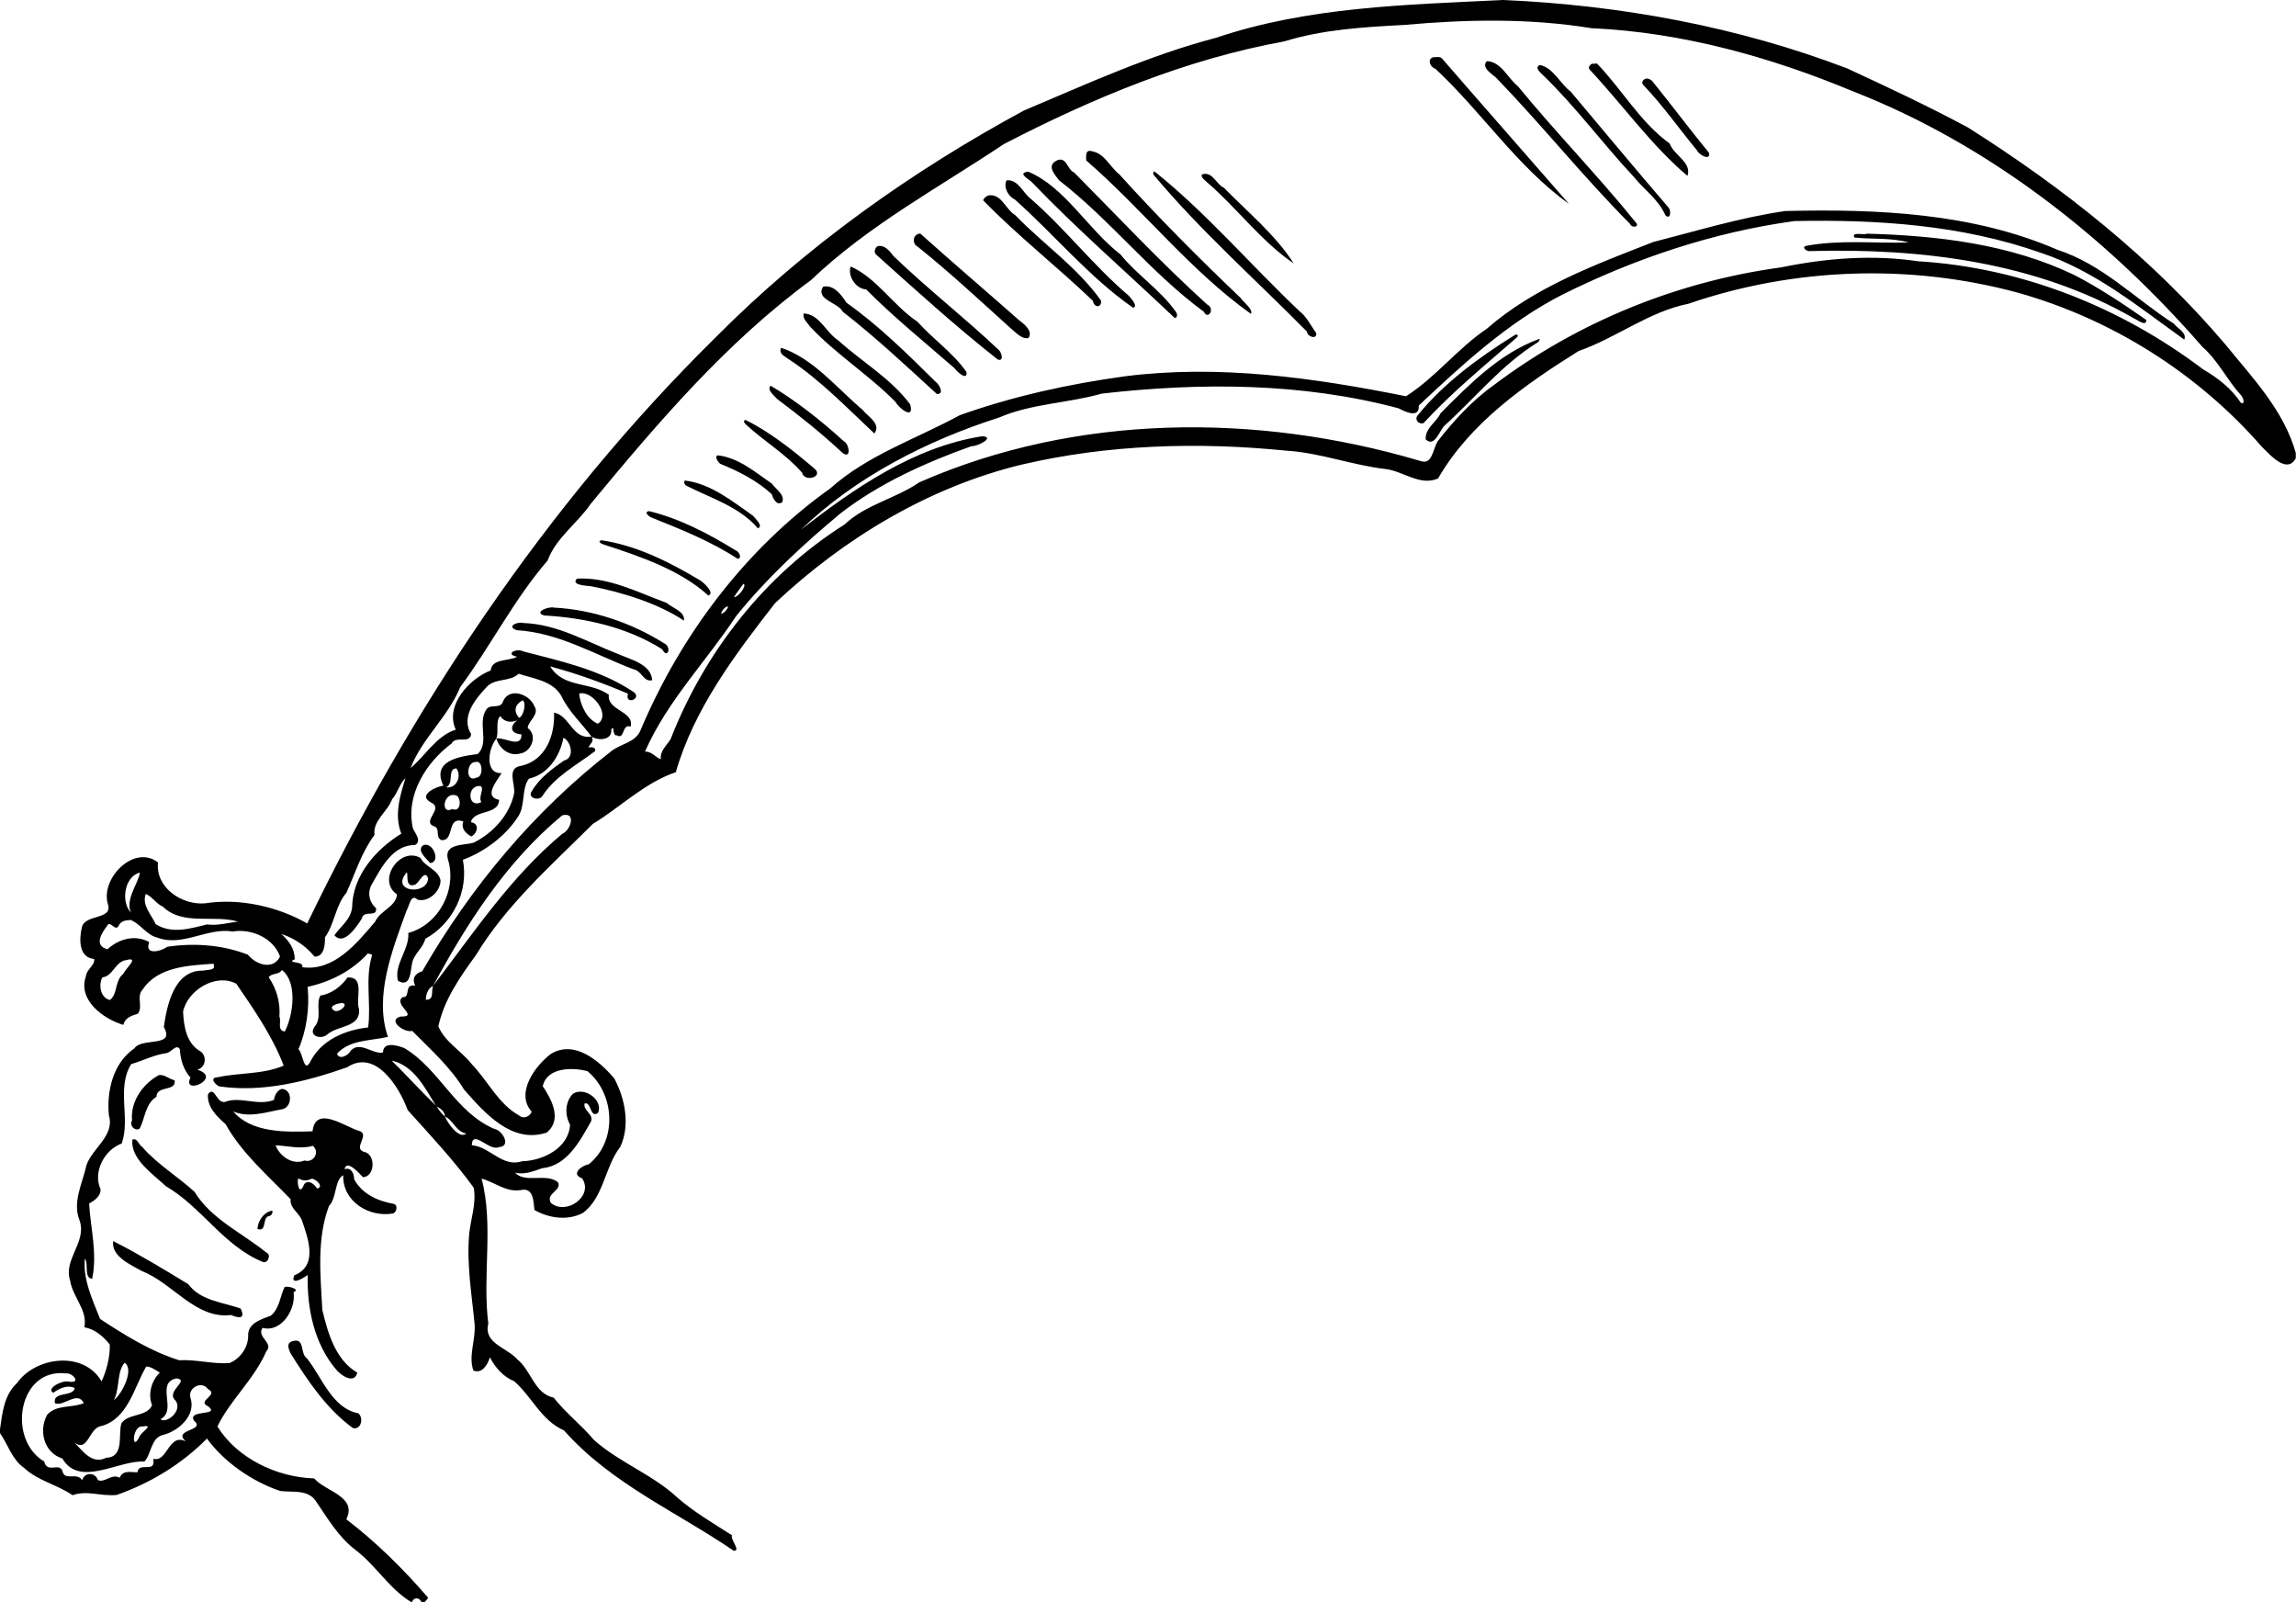 <?xml version="1.0" encoding="UTF-8" standalone="no"?>
<svg id="svg2" xmlns:rdf="http://www.w3.org/1999/02/22-rdf-syntax-ns#" xmlns="http://www.w3.org/2000/svg" height="1264pt" width="1812pt" version="1.1" xmlns:cc="http://creativecommons.org/ns#" xmlns:dc="http://purl.org/dc/elements/1.1/" viewBox="0 0 1812 1264">
<path id="path84" d="m230.77 1058.3c10.21-3.15 5.73 9.74 11.43 13.47 11.96 14.94 19.81 39.47 40.59 43.36 4.42 3.73 2.21 13.4-4.33 11.65-20.9-15.28-35.69-37.39-49.22-59.07-1.5-3.4-3.47-8.06 1.53-9.41zm-141.43-79.02c19.82 10.04 39.98 22.24 59.3 34.03 9.65 13.08 27.16 14.17 41.22 19.18 4.37 8.71-1.98 7.5-7.54 5.11-27.96 3.47-46.01-25.33-70.28-34.63-9.04-5.11-24.45-11.69-22.7-23.69zm124.21-23.71c2.92-1.64 1.15 4.02-1.04 3.89-5.99 0.9-1.44 12.87-9.29 10.29 0.09-5.74 4.42-12.61 10.33-14.18zm-109.1-56.36c4.03-1.61 4.91 4.13 7.7 5.67 11.98 13.85 27.97 23.24 41.4 35.55 13.26 21.66 37.36 32.22 56.52 47.82 4.31 1.35 1.33 9.25-2.71 7.43-30.79-12.43-48.35-43.47-76.37-59.64-10.69-10.02-28.01-21.49-26.54-36.83zm117.71-40c9.15 0.11 8.68 15.04 0.01 16.12-12.48 2.27-25.69 6.89-38.06 1.67 14.45 17.06 41.49 16.32 62.55 15.65 2.31-20.76 25.15-3.93 36.16-0.52 10.23 2.53-4.74 13.76 4.27 16.67 9.87 1.68 8.81 20.03-0.72 20.01-3.02-3.38-13.05-14.29-14.41-6.23 5.01-1.98 7.63 3.5 7.5 7.83 6.1 11.46 18.23 17.1 30.62 19.37 4.28 0.36 3.22 6.68 0.08 7.69-18.94 3.33-39.93-9.47-39.3-30.19-7.05 4.02-4.9 17.88-11.26 24.33-9.79 26.03-6.65 54.72-5.23 81.93 4.35 18.22 10.32 39.41 27.59 49.53-2.3 9.57-13.18 1.97-16.65-2.41-17.43-20.48-23.09-48.4-22.48-74.65-3.22 2.43-14.14 8.92-10.56 0.28 19.36-7.79 10.53-30.16 5.72-44.14-2.54-5.49-9.46-9.27-8.59-15.92-18.03-18.68-38.66-36.39-51.35-59.22-6.92-6.15-14.72-13.44-13.92-23.58 5.47-7.22 6.27 7.01 13.27 6.06 12.05-4.78 26.04 3.44 38.78-1.59 0.63-3.64 2.33-7.33 5.98-8.69m-4.7 44.48c3.18 8.31 13.14 15.92 22.86 12 6.92 2.11 12.55-6.47 6.56-11.59-9.73 2.87-19.6 0.03-29.42-0.41m17.89 26.08c-1.06 3.62 0.6 12.93 3.89 6.48 2.15-6.69 8.61-2.75 10.92 1.54 6.08-1.28-0.93-7.63-4.15-7.76-3.54 1.83-7.23 1.82-10.66-0.26zm-109.94-81.48c4.43-0.67 8.14 3.22 12.43 4.08 1.48 9.27-14.22 3.69-14.35 13.05-8.78 5.37-8.88 16.42-13.17 24.99-3.55 2.69-8.59-2.34-6.1-6.3-1.41-15.09 8.61-28.96 21.19-35.82zm148.9-77.05c14.12-0.55 5.95 16.64 9.08 25.23 0.97 14.55-16.73 12.38-25.21 19.84-4.47 4.1-14.99 1.44-10.06-6.01 6.51-7.26 0.76-17.24 4.67-24.72 9.17-1.51 16.51-7.32 21.52-14.34m-4.95 20.19c-3.28 0.43-10.16 2.36-6.31 5.48 3.99 3.71 13.6-5.53 6.31-5.48zm64.16-124.19c7.66-4.44 15.04 13.07 5.89 13.72-2.56-3.31-10.49-9.34-5.89-13.72zm103.73-104.88c12.3 1.89 14.59 21.65 29.55 18.74 2.46 3.8-0.94 5.66-2.49 8.64 2.16-0.21 6.32-0.53 5.31 2.93-14.46 11.05-31.57 19.79-41.65 35.53-2.42 3.99-12.36 1.51-8.13-4.12 5.88-10.16 15.85-17.36 25.26-23.96 8.57-1.94 5.84-14.9-0.42-18.04-2.85 14.68-12.08 28.91-27.31 32.34-6.08 8.46-2.48 21.28-8.7 30.27-10.13 15.45-26.74 27.58-43.36 33.73 4.74 24.81-7.83 50.31-29.67 62.33-1.7 7.22-8.66 11.57-10.29 18.73-1.55 6.13-0.86 20.35-11.27 14.43-3.37-12.94 9.11-24.56 8.17-37.78 24.2-6.56 38.82-34.56 31.11-58.51-2.89-12.14 12.93-10.51 20.42-12.69 15.25-7.61 28.21-21.66 31.9-38.59 1.41-7.14-6.44-20.51 5.69-22.07 19.35-4.36 26.65-24.13 25.88-41.91zm-40.19-9.16c5.21-11.24 21.04-5.43 24.75 4.15 4.17 6.38-5.15 11.62-5.33 17.07 8.07 5.84 2.95 19.02-6.18 20.19-8.31 2.36-16.43-4.07-18.53-11.92 6.28-1.25 20.04 8.31 19.78-3.24-9.02-0.57-9.45-6.51-3.29-11.16-5.14 2.27-10.35 1.38-13.47-3.27-3.95 3.98-0.95 11.87-3.02 17.67-6.83 8.33-9.17 28.08 4.09 27.31-3.36 5.79-14.82 18.7-1.96 21.1-0.37 12.31-19.76 7.41-22.31 17.66 6.75 0.85 5.78 8.19 0.42 11.27-4.71-2.54-8.36-6.44-6.31-11.91-13.65-4.61-6.46 15.69-17.38 14.75-5.34-2.54-0.17-9.77-6.34-11.06-8.95-4.3 8.67-13.91-1.96-18.69-11.45-6.24 6.43-13.19 9.94-13.17-9.51-19.5 11.82-23.05 27.11-24.98 9.65-9.6-0.88-24.79 7.15-35.74 3.52-3.93 11.09 0.47 12.84-6.03m15.46-0.66c-6.11 3.36-7.47 8.28-2.96 13.8 3.22-0.44 6.32-11.54 2.96-13.8m-37.07 48.71c-7.54-0.48-8.34 17.03 0.83 12.21 5.41-0.2 4.72-14.12-0.83-12.21m-15.31 5.03c-7.29 0.31-1.57 11.8-8.08 15 8.78 0.98 12.41-9.6 8.08-15m19.05 13.97c-11.22-1.18-10.12 18.36 0.7 12.58-2.66-3.98 2.79-10.84-0.7-12.58m-19.85 7.17c-9.6-2.31-11.77 15.89-2.44 10.92 7.81 3.17 7.11-10.54 2.44-10.92zm53.85-135.83c26.73 0.86 50.39 15.02 74.74 24.5 9.84 4.32 26.05 8.05 26.78 20.6-6.87 1.77-8.48-7.81-14.81-8.61-30.27-11.52-58.99-28.88-91.97-30.82-8.44-2.73-0.23-6.99 5.26-5.67zm24.11-12.17c30.45 1.57 61.18 12 86.97 28.25 6.05 2.9 2.57 12.78-1.62 4.65-27.44-17.38-61.13-24.94-93.15-26.68-8.82-2.67 3.69-7.39 7.8-6.22zm18.15-22.88c24.91-1.33 47.91 10.84 70.72 19.17 4.37 4.19 14.53 6.42 13.62 13.99-20.2-13.45-48.18-22.29-73.37-27.14-3.16-0.34-16.4-0.89-10.97-6.02zm19.11-30.27c27.8 4.02 54.12 17.32 78.3 31.84 3.27 2.24 11.33 9.81 6.21 11.83-21.96-20.07-53.66-30.88-82.62-40.3-1.74-0.47-5.27-2.49-1.89-3.37zm37.76-22.97c24.25 5.92 47.16 17.91 68.41 31.06 2.46 0.7 5.27 6.28 1.39 6.53-20.47-13.47-44.42-23.13-67.57-32.36-2.25-0.76-6.97-4.61-2.23-5.23zm28.03-24.17c20.32 2.32 37.5 16.29 53.81 27.72 1.55 2.02 8.68 8.12 3.98 10.02-14.4-16.89-36.46-23.54-55.72-33.27-1.95-0.73-2.97-2.51-2.07-4.47zm26.18-19.87c16.36 1.9 29.66 13.37 42.72 22.42 2.73 4.15 10.61 8.73 8.07 14.61-4.43 2.94-7.15-2.89-8.24-6.33-11.72-10.9-26.14-18.08-40.86-24.09-1.5-1.44-4.7-5.72-1.69-6.61zm21.71-27.97c19.22 9.41 37.2 23.76 53.71 37.75 9.51 6.95-7.07 11.99-8.95 3.92-12.71-14.6-29.42-24.42-43.62-37.37-1.16-1.1-3.69-3.28-1.14-4.3zm19.96-26.95c20.18 11.91 39.91 27.62 57.68 43.75 4.44 2.13 6.22 14.75-1.08 9.15-16.19-15.15-33.68-29.13-51.52-42.47-2-2.51-8.46-7.06-5.08-10.43zm8.24-29.97c25.46 8.49 43.8 31.65 64.25 48.94 4.06 5.29 15.09 11.07 9.37 18.72-21.55-20.1-42.53-42.13-67.49-58.54-2.94-2.32-8.28-4.08-6.13-9.12zm598.05-6.86c1.56-0.69-0.18 2.61-1.16 2.77-28.17 17.48-49.06 43.65-73.41 65.65-3.85 3.76-7.73 17.48-14.76 10.75-0.55-8.86 8.39-13.44 11.81-20.7 22.77-22.84 46.6-47.12 77.52-58.47zm-18.98-3.19c1.7-0.93 3.19 0.15 1.73 1.8-25.07 21.95-51.1 43.11-73.74 67.68-3.96 1.41-7.69-2.99-4.34-6.48 21.02-25.69 48.31-45.52 76.35-63zm-561.23-17c12.61 0.53 17.48 15.02 27.21 21.19 18.73 17 41.52 29.98 56.79 50.5 3.74 12.87-8.93 3.11-11.47-1.81-21.06-21.43-46.95-37.55-67.47-59.48-2.1-3.13-6.2-6.14-5.06-10.4zm15.28-21.09c8.62-1.87 14.41 6.45 18.55 12.67 25.62 18.09 48.13 40.46 70.48 62.52 2.81 2 6.96 9.83 0.77 9.44-24.3-22.2-48.36-44.83-74.28-64.94-3.67-7.34-21.74-9.5-15.52-19.69zm21.8-15.98c20.57 9.06 33.78 31.08 52.76 43.61 12.22 13.78 28.07 24.48 38.63 39.65 0.94 7.38-7.49-0.11-9.38-2.93-23.54-20.53-47.77-40.08-69.83-62.24-8.15-0.4-14.79-10.67-12.18-18.09zm21.14-15.98c5.77-1.36 9.61 3.78 12.6 7.71 26.82 25.84 56.43 48.84 83.5 74.49 1.91 2.08 3.88 8.75-1.12 7.23-33.29-26.22-64.83-54.85-96.18-82.98-1.9-1.83-0.68-5.16 1.2-6.45zm780.89-9.9c55.65 1.46 112.8 8.19 163.64 32.59 19.83 10.29 38.53 22.74 56.82 35.49 0.17 5.83-7.54-0.45-9.95-1.36-77.26-44.49-168.21-55.39-255.52-52.99-2.13 0.62-6.9-2.94-3.16-4.09 26.64-5.01 54.27-1.92 81.17-2.66-13.75-3.99-29.17-2.38-42.89-3.96-2.75-4.87 7.82-1.66 9.89-3.02zm-747.12-0.1c24.67 22.1 52.69 46.06 78.56 68.87 3.89 2.73 10.67 8.71 6.75 13.62-5.38 0.9-9.51-4.23-13.25-7.14-24.42-21.95-48.35-44.46-74.02-64.92-4.89-2.57-3.92-10.17 1.96-10.43zm53.48-30.01c10.41-2.18 13.85 11.02 21.48 15.51 22.16 22.85 49.2 41.29 67.72 67.42 0.58 6.04-5.69 5.59-6.37 0.23-28.25-27.06-59.39-51.34-86.72-79.42 0.66-1.73 2.28-2.93 3.89-3.74zm14.62-12.01c9.32-0.88 12.88 10.09 19.47 14.9 27.23 23.81 49.27 52.6 76.87 76.07 1.88 2.09 7.75 8.5 3.58 9.63-34.93-24.27-62.08-57.65-93.51-85.56-5.13-2.33-9.1-9.77-6.41-15.04zm155.17-4.91c7.71-1.62 10.28 8.02 16.35 10.78 18.86 19.34 40.65 36.98 55.09 59.73-25.81-17.58-44.78-43.81-68.55-64.2-1.29-1.15-6.46-5.22-2.89-6.31zm-38.35-2.04c40.79 32.63 75.91 73.82 114.31 110.17 5.84 4.48 8.89 11.37 13.14 17.12 1.36 5.57-6.99 3.35-7.19-0.95-40.34-40.91-83.74-79.27-120.76-123.44-0.88-0.65-0.75-2.83 0.5-2.9zm-99.75 0.14c29.08 12.12 47.26 45.68 72.81 65.27 13.13 16.3 31.55 27.98 43.78 45.37 1.13 1.4 1.49 4.66-0.96 4.8-37.37-35.58-77.03-69.87-113.25-107.67-3.25-2.49-10.72-6.85-2.38-7.77zm23.18-9.1c7.26-2.59 7.61 7.46 13.2 9.86 34.76 35.03 68.33 71.01 104.97 104.12 6.51 3.24 0.49 12.48-2.74 5.62-41.7-30.54-73.74-72.43-114.33-103.76-3.72-5.14-10.22-11.72-1.1-15.84zm27.47-6.93c9.74 1.8 13.99 12.45 21.32 18.18 30.5 33.73 62.65 66.01 95.58 97.38 2.28 3.46 10.19 9.04 8.27 12.68-48.39-34.47-85.28-82.34-130.06-121.11 0.05-3.34-0.95-9.07 4.89-7.13zm436.37-57.17c1.96-0.79 4.09 0.36 5.5 1.73 15.18 18.74 29.54 37.99 44.77 56.6 1.4 6.92-8.33 1.24-9.42-1.88-14.16-17.16-26.95-35.49-42.42-51.66-1.65-1.8-0.47-4.02 1.57-4.79zm-83.02-10.96c10.6 2.36 15.68 14.65 24.23 21.06 25.6 30.48 51.03 61.05 76.98 91.23 2.61 2.65 1.64 10.33-2.36 6.23-5.34-12.38-16.67-20.04-24.87-30.24-24.69-26.36-46.08-55.72-72.19-80.77-2.04-1.86-6.42-5.96-1.79-7.51zm41.05-0.97 3.85-0.21c19.7 20.46 34.03 46.23 57.39 63.17 3.26 9.26 17.72 14.92 14.02 25.48-28.34-23.86-51.19-56.11-77-83.64-1.81-1.62-0.1-4.13 1.74-4.8zm-83.13-2.04c11.17 0.15 16.59 13.43 24.58 19.76 29.93 36.55 63.13 70.48 92.85 107.25 3.76 3.76-2.91 5.07-4.36 1.4-36.74-37-69.44-77.86-105.69-115.37-3.13-2.87-12.01-7.98-7.38-13.04zm-42.64-3.06c2.01 0.06 5.22-0.88 7.14 0.71 33.27 38.43 67.03 76.58 100.32 114.88-40.59-29.03-68.97-72.69-105.4-106.58-3.77-1.04-6.67-7.08-2.06-9.01zm54.1-45.21h1.93c92.49 4.09 184.78 21.07 271.08 53.98 32.09 14.87 64.19 29.88 95.35 46.66 74.9 47.33 145.47 103.21 202.99 171.01 21.55 26.56 46.09 51.89 55.64 85.64v4.34c-7 12.81-20.54-3.04-26.65-8.99-50.52-57.97-118.14-100.68-192.33-121.62-85.08-23.12-176.88-20-260.37 8.65-31.34 6.3-56.8 26.89-86.65 37.32-42.29 26.49-85.54 56.63-110.89 100.52-14.11 6.31-27.52-5.77-41.25-7.41-26.48-3.01-51.76-12.88-78.45-14.51-69.56-7-140.74-4.93-208.9 11-73.15 17.69-139.95 57.92-194.63 109.31-31.68 40.67-63.96 83.47-78.34 133.39-24.95 8.48-43.55 27.56-65.4 40.73-32.84 32.77-68.11 63.64-92.41 103.7-12.43 17.05-25.08 35.12-29.59 56.09 5.26 12.55 18.15 19.34 26.29 29.76 12.78 13.26 20.95 31.37 37.44 40.6 3.43 3.09 8.63 0.81 9.91-3.03-12.93-14.56 2.43-35.85 15.03-45.46 18.86-11.61 38.51 5.57 50.23 19.33 8.53 16.12 12.55 36.64 4.77 53.78-12.44 15.9-13.15 40.33-29.69 52.32-11.87 6.23-26.75 4.16-38.12-2.35-0.9-7.11-0.67-18.32-11.27-15.65-11.51 1.56-20.2-6.4-30.46-9.13 9.66 36.72 0.46 76.58 5.31 114.43-4.08 15.68 15.05 19.02 22.84 28.15 11.03 8.82 13.53 27.02 28.67 30.22 9.6 12.05 21.86 21.57 31.78 33.34 19.97 17.82 46 27.11 65.69 45.33 13.23 11.67 28.59 20.43 43.31 29.97-1.48 3.33 7.35 12.46 1.39 12.2-45.29-30.88-96.83-53-133.95-94.95-17.93-7.87-25.28-26.49-39.27-38.79-8.7-3.6-14.93-10.68-19.24-18.94-1.6 5.67-6.13 13.32-13.03 10.46-4.06-11.65 1.91-24.29 1.01-36.32-2.26-23.69-6.4-47.42-4.31-71.31 1.22-12.15 5.82-24.27 3.61-36.57-15.73-21.69-34.24-41.44-52.13-61.28-6.62-18.21-25.5-48.66-47.83-33.75-32.35 11.24-66.32 19.99-100.81 15.05-2.87-1.04-8.47-6.98-1.27-7.22 16.93-3.75 35.45-2.06 52.04-9.17-8.92-23.37-23.28-43.97-37.38-64.6-15.86-8.62-38.38 4.85-42.02 21.97 0.57 11.03 2.37 24.14 12.54 30.68 6.69 3.22 5.85 13.29-1.31 15.16 20.6 6.48-12.58 21.01-5.38 6.18-5.62-6.21-7.88-14.14-8.41-22.36-2.67-4.55-6.87 2.51-10.38 3.06-9.84 1.3-18.57 5.99-27.99 8.68-11.85 19.09-0.44 42.39-7.48 62.68-13.46 4.81-22.95 22.19-16.76 36.01 0.47 5.47-4.83 9-8.99 11.41 1.13 19.24 6.66 39.76 2.39 59.27-6.71-0.36-2.56-12.03-5.73-15.88-1.73 16.18 6.05 32.48 12 47.61 19.17 12.59 39.83 25.53 62.38 32.59 13.3-0.76 26.42 3.13 39.7 2.26 8.88-3.65 15.29-12.97 14.78-22.68 0.5-9.25 10.76-11.9 17.92-14.78 6.75-5.48 7.26-15.06 10.79-22.48 2.08-1.36 13.15 1.65 7.12 4.01 2.09 13.01-9.29 32.09-24.47 28.14-4.98 7.29 9.27 11.92 2.95 18.53-9.45 21.91-28.55 38.47-38.57 59.27 15.45 25.06 46.96 40.15 76.36 40.95 8.79 10.4 34.22 14.1 25.37 32.28 23.62 18.07 45.05 39.23 64.61 61.96-0.81 1.13-1.72 2.2-2.66 3.25h-2.7c-1.45-3.62-6.09-3.93-7.33 0h-0.89c-17-10.34-27.76-28.8-43.62-40.91-13.68-10.3-22.28-25.27-31.78-39.13-6.37-8.85-18.36-6.3-27.81-7.51-22.55-7.61-44.72-23.23-57.78-41.37-19.99 20.22-44.46 35.06-71.24 44.51-12.74 1.25-23.12-3.92-34.85 0.18-12.17-8.37-27.53-11.36-38.5-21.74-9.35-6.6-12.47-18.2-18.8-27.3v-2.66c1.82-12.9 3.18-27.24 13.37-36.65 14.68-20.99 52.75-25.89 66.83-1.44 3.91-8.33 6.78-19.4 6.49-29.1-5.08-6.37-11.96-12.25-20.06-13.58 2.72-13.63-9.23-23.8-11.21-36.75-5.64-16.84 13.27-30.4 7.49-47.36-5.99-14.69 2.32-29.58 5.37-43.81 4.64-13.56 22.58-23.32 17.69-39.29-1.85-19.17 3.3-41.35 20.13-52.89 5.97-8.92 32.58-0.25 23.23-16.89 2.52-17.48 8.22-45.11 31.27-44.45 3.54-0.96 10.34 0.23 7.85-5.45-19.5 1.49-43.69 2.17-55.81 20.37-5.23 5.33 0.5 13.54-3.8 19.1-4.95 1.52-10.1 3.09-11.45 8.8-15.41-4.51-36.39-19.5-29.47-38.54 0.29-5.13 7.38-8.71 6.42-13.47-12.17-0.98-11.92-15.51-9.74-24.63 2.07-11.22 24.79-5.76 20.57-18.72-6.09-20.03 20.79-47.56 39.59-32.77-2.22 19.72 18.91 33.94 37.23 32.21 27.45-4.28 57.5 2.72 80.51 15.89 82-169.66 187.39-329.43 321.97-462.1 71.26-71.88 154.91-131.34 243.69-179.36 49.76-20.98 99.23-43.72 151.61-57.38 72.43-24.41 149.63-26.05 225.23-29.74m-76.5 19.59c-31.93 1.71-64.16 3.51-94.94 13-77.56 14.07-151.01 44.69-221.08 80.91-51.68 34.51-107.38 64.43-152.48 107.53-66.88 49.11-121.02 112.71-173.66 176.32-10.62 15.61-27.45 26.8-34.1 44.83-26.62 30.82-44.8 67.23-69.04 100.02-9.74 23.7-29.75 39.89-39.16 63.73 11.65-9.49 20.05-25.2 35.67-30.29-8.69-18.78 10.26-39.92 27.57-46.69 1.02-9.67 14.38-7.15 20.9-10.79-10.03-2.04-0.73-7.14 4.86-4.22 29.35 7.58 60.29 14.42 85.84 31.24 9.83 5.49-6.27 12.06-3.22 2.11-19.97-8.48-40.46-15.95-61.43-21.51 10.59 17.34 31.45 11.67 46.31 22.35-1.6 12.62 20.27 12.79 17.19 25.13-7.15-2.43-4.47 10.63-10.83 6.9-4.1 0.56-1.54-9.05-4.46-4.68 0.92 8.78-10.47 9.02-15.65 5.62-7.2-9.87-18.16-19.99-23.79-32.08-6.83-12.11-22.48-13.61-33.65-17.48-7.14 6.87-19.11 2.96-25.82 11.08-8.87 9.44-19.88 23.45-11.71 36.48-0.74 8.2-12.27 1.01-15.29 7.43-20.28 14.95-36.74 41.04-30.56 67.29 1.86 3.7 7.13 10.06 1.52 12.86-17.33-0.01-26.23 17.32-33.59 30.26-4.09 6.4-2.97 14.46 2.88 19.51 1.23 7.96-9.89 1.03-11.15 8.23-4.18 6.57-14.31 21.92-21.68 13.21 4.87-7.01 12.89-12.31 13.98-21.99 0.32-25.14 19.06-46.09 38.83-58.16-5.69-14.08-1.22-29.77 3.3-43.81-4.85 4.41-6.11 11.66-10.57 16.6-3.53 9.92-15.43 16.91-13.9 28.2-10.29 13.78-15.19 30.2-22.17 45.65-8.74 10.12-9.31 24.61-16.95 35.2 0.16 5.71-0.57 15.33-8.18 15.19-6.84-8.31-15.91-14.57-26.21-17.87 5.84 5.35 10.47 11.27 10.58 19.91-7.61 3.48 7.86 1.17 5.91 6.3 25.1 3.44 42.91-18.83 57.57-35.98 3.63-8.57 16.68-11.85 17.14-21.48-16.05-11.1 2.3-37.92 18.52-28.8 3.93 7.37 13.73 8.91 15.89 17.54 0.26 8.85-9.9 17.97-18.32 15.33-5.12-5.08-6.26 5.23-8.33 8.34-11.41 31.25-25.95 68.13-14.85 100.02-13.65 3.21-29.85 2.04-40.21 13.22 1.62 5.44 9.24 1.27 10.88-2.38 7.35-7.85 17.27 3.17 25.43 1.49 0.14-8.89 11.08-5.69 16.79-3.51 27.88 16.62 40.32 50.76 71.15 63.83 6.24 0.92 13.65 13.75 3.57 14.3-7.47 3.77-20.94-14.58-21.44-1.43 14.16 0.94 24.13 17.86 39.73 12.6 16.47-0.37 36.88-10.43 37.82-28.88-4.24-7.6-4.02-17.8 2.22-24.33 9.09-5.88 24.04 4.8 19.98 14.93-6.46 5.12-5.28-9.04-10.71-7.28-1.53 5.48 7.76 8.5 4.9 14.49-8.75 15.33-18.76 34.65-38.41 36.61-6.83 2.31-13.98 5.32-21.32 3.51 7.67 8.69 24.89-0.11 33.85 7.59 3.22 6.64-10.07 8.68-5.63 16.26 12.08 10.2 34.1-5.48 24.6-19.44-9.22-3.23-0.4-10.13 5.21-10.98 23.01-18.45 20.69-55.7-0.94-73.53-12.06-3.23-32.06-3.04-35.28 11.86 6.57 9.86 15.8 26.13 3.12 36.6-27.65 9.08-48.86-15.43-65.22-33.91-10.78-17.81-26.47-31.68-40.92-46.34-6.25 1.81-20.14-8.56-9.14-11.33 15.09 0.3-6.21-9.25 1.51-15.32 6.8 0.62 0.62-10.66 9.91-9.08-2.57-5.42-0.28-9.68 5.63-11.31 38.3-66.66 88.54-126.67 149.31-173.76 7.59-5.94 19.26-6.73 23.14-16.86 31.68-74.98 83.05-143.04 149.57-190.4 29.5-26.4 67.92-39.06 102.23-57.77 42.19-15.01 86.06-24.61 130.22-30.67 74.24-9.48 149.1 1.12 221.88 15.74 23.3-14.72 40.71-37.77 63.74-53.22 37.6-32.92 85.54-50.56 131.52-68.52 34.62-8.84 68.99-19.4 104.27-24.44 72.23-1.67 147.34 1.42 214.76 30.66 35.29 11.4 61.5 38.89 91.75 58.25 2.95 3.79 10.4 7.2 8.21 12.58-35.81-25.63-70.71-54.48-113.27-68.52-62.33-21.99-128.97-26.36-194.42-25.03-63.72 8.7-125.97 29.51-183.56 58.27-42.59 21.81-78.59 55.06-112.89 87.28 0.62 10.62-11.05 4.73-15.93 2.2-76.14-20.29-156.28-20.48-234.25-11.6-26.68 7.62-55.36 7.78-81.16 18.91-57.29 18.33-113.33 47.04-156.34 88.53 42.23-32.81 89.06-65.27 142.97-73.79 10.89 0.4-3.33 8.19-8.35 7.83-36.36 12.97-72.41 29.24-102.96 52.72-29.68 24.65-58.43 51.22-82.71 81.32-23.69 35.92-54.58 67.3-71.95 106.97 5.37-0.34 8.24 4.65 12.57 5.98-1.06-6.43 4.72-10.87 7.65-15.86 27.08-69.09 74.66-129.77 137.39-169.42 16.51-15.7 40.15-20.25 58.84-33.18 124.04-54.41 266.64-54.9 395.07-16.99 10.2 3.91 10.1-9.61 14.21-15.59 12.95-16.57 27.43-32.29 44.65-44.51 65.87-49.56 144.56-81.46 226.41-92.55 35.39-7.27 72.05-10.17 108.06-4.79 81.72 4.98 159.92 36.19 224.75 85.24 11.67 6.75 22.3 15.03 29.82 26.39 3.97 1.98 1.74-4.7-0.02-6.15-10.91-11.97-17.95-27.16-30.19-37.85-75.12-86.28-168.37-159.68-275.45-201.56-65.66-27.37-135.5-46.77-206.9-50-48.71-7.92-98.38-6.97-147.41-2.57m-521.84 441.02c-2.42 3.56-5.22 6.87-7.45 10.56 3.98-0.2 10.66-9.81 7.45-10.56m-13 17.97c-2.34 1.05-3.81 3.21-4.57 5.59 2.68 0.24 7.37-6.89 4.57-5.59m-116.56 68.62c0.8 9.13 6.17 20.19 14.74 23.8 10.48-6.69-4.12-26.65-14.74-23.8m-13.39 96.09c-44.33 36.71-75.09 85.05-101.94 134.6 31.63-41.33 60.96-85.76 101.98-120.02 6.67-2.7 11.39-17.6-0.04-14.58m-333.3 45.13c-12.42 3.15-15 23.34-7.17 31.45-4.39-10.8 6.23-23.27 7.17-31.45m210.68-0.2c-13.6 15.62 15.99 18.47 16.8 4.93-2.47-8.05-7.13 3.51-10.27 4.79-8.2 3.01-5.25-8.23-6.53-9.72m-206.03 17.07c-3.28 8.93 4.45 16.28 7.82 23.82 12.51 8.03 27.29 3.54 40.47 0.23 8.24 1.23 17.73-1.53 24.55-2.2-19.34-5.72-43.53 3.48-59.31-11.78-5.26-2.26-8.6-8.13-13.53-10.07m-11.97 20.55c-3.92 0.16-7.81 0.75-9.55 4.78-2.47 4.69-6.79-5.05-8.98-0.13-4.47 5.73-10.62 15.64 0.3 18.48 8.74-8.21 21.95-11.85 32.94-5.68-4.03 10.81 9.25 7.35 14.35 3.68 21.26-3.19 43.57-1.51 63.51 6.25 6.21 7.78 19.74 12.57 25.37 1.53-4.96-14.51-22.54-22.33-37.26-19.82-20.4-3.28-39.72 12.39-59.59 4.81-8.52-1.99-13.38-11-21.09-13.9m187.15 26.47c-12.71 13.95-29.47 22.29-47.51 26.36 1.85 15.79-0.82 34.7-7.18 49.17 3.68 2.88 4.22 20.04 9.59 9.37 8.67-16.77 27.61-24.72 45.42-26.56 2.48-18.6-2.48-37.7 2.84-56.1 0.97-2.09-1.85-1.8-3.16-2.24m-190.48 5.15c-8.85 1.05-10.54 12.9-18.95 13.63-3.2 6.17-1.53 16.18 6 17.91 6.35-5.07 3.64-15.41 10.57-20.67 1.46-3.98 13.19-13.73 2.38-10.87m122.78 7.87c-2.41 3.92-8.03 2.19-10.47 5.72 6.17 8.85 9.33 20.02 8.46 30.89 1.75 4.14-2.12 11.1 4.29 11.91 6.85-13.39 10.06-38.94-2.28-48.52m113.54 23.5c6.86 0.02 4.01-6.03 5.69-10.94-4.18 1.95-5.55 6.68-5.69 10.94m-26.95 47.94c11.72 11.47 22.88 24.02 34.78 35.37-8.72-14.13-17.19-31.36-34.78-35.37m35.58 36.33c1.85 2.8 3.82 5.69 6.45 7.83-0.05-3.86-3.24-6.37-6.45-7.83m6.45 7.83c2.13 5.15 11.2 18.25 16.85 13.44-8.34-1.63-10.24-10.65-16.85-13.44m-252.76 194.27c-6.31 7.03-3.76 20.56-8.5 29.47 6.58-4.76 16.25-24.43 8.5-29.47m17 3.03c-9.51 16.23-14.22 40.85-35.17 46.91-9.98 0.91-10.52 21.23-21.42 13.04 6.28 6.52 14.02 17.69 25.1 11.96 14.36-0.39 9.27-17.93 11.88-27.01 5.45-8.28 19.74-4.84 24.25-14.33-3.39-8.91-0.59-19.24 6.11-25.85-3.3-1.88-6.98-4.83-10.75-4.72m-63.38 5.39c-37.5-4.45-46.68 51.95-17.13 69.5 2.61 10.19 12.63-0.26 14.67 8.35 1.85 6.87 11.69-0.07 15.33 6.51 1.71-6.63 10.36-6.5 12.44-0.18 5.45 2.41 10.79-5.44 17.18-1.86 2.44-6.2 8.69-4.33 13.94-4.23 1.31-9 14.76 1.47 12.52-10.71 11.38 3.08 11.9-20.51 25.69-13.76-11.06-9.71 16.42-8.08 6.45-16.36-5.45-9.05 21.29-3.41 11.21-11.24-9.74-4.55 9.26-8.87-0.2-13.7-4.96-6.97-16.28-0.81-13.7 7.16 4.37 13.81-9.64 26.27-22.11 29.16-9.33 2.59-8.69 14.89-14.31 20.92-20.6-1.32-51 20.8-64.78-2.41-14.56-4.6-18.85-22.09-11.97-34.48 7.24-8.31 19.53-5.2 28.91-9.19-4.87-10.15-15.66 2.87-22.74 0.1-2.36-9.73 14.72-4.81 15.54-12.03-5.84-2.95-12.47 0.56-16.96 3.78-5.87-3.78 7.56-10.04 12.01-8.9 10.91 1.9 3.17-7.26-1.99-6.43m87.19 3.94c-16.75 3.57 1.07 25.11-12.51 32.2 4.4 3.93 17.74-6.45 11.93-14.64-8.48-7.43 11.94-16.19 0.58-17.56m-26.49 37.93c-8.35-1.33-9.11 20.79-2.85 8.51 0.66-3.66 12.84-10.31 2.85-8.51z"/>
</svg>
